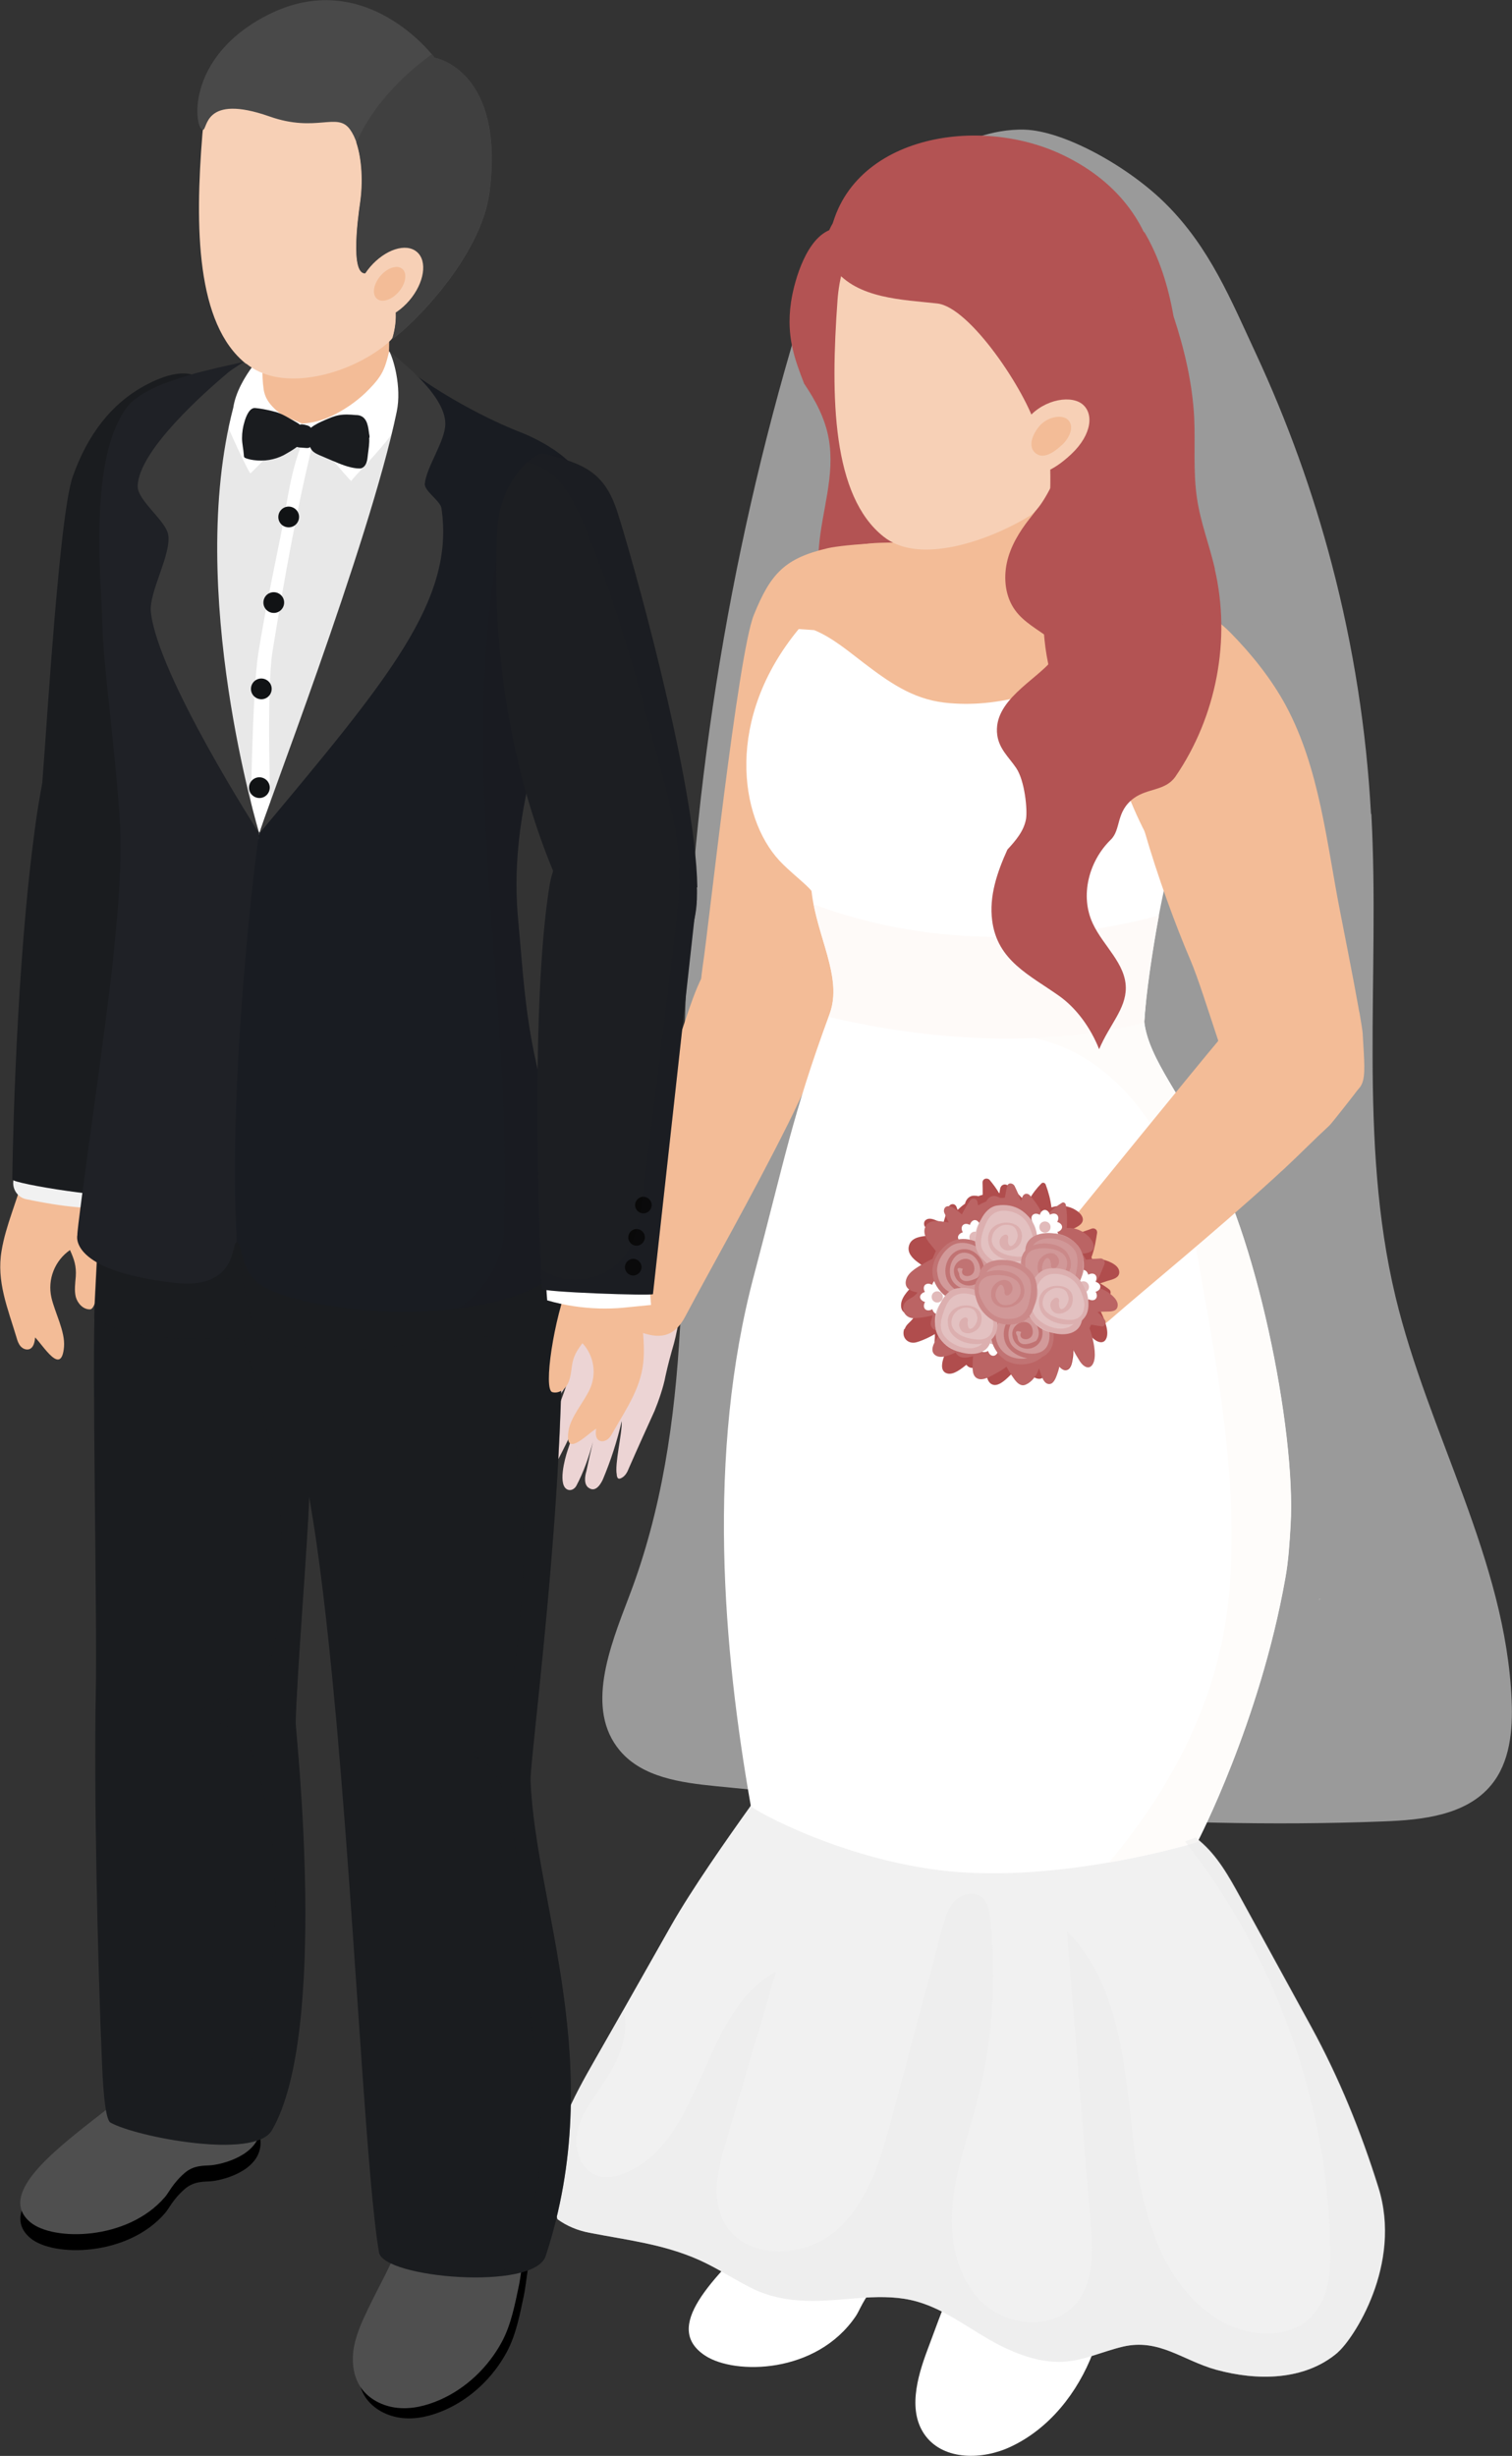 <?xml version="1.0" encoding="UTF-8"?><svg xmlns="http://www.w3.org/2000/svg" viewBox="0 0 86.21 140"><rect x="0" y="0" width="86.21" height="140" fill="#333333" stroke="none"/><defs><style>.cls-1{fill:#eaeaea;}.cls-1,.cls-2,.cls-3,.cls-4,.cls-5,.cls-6,.cls-7,.cls-8,.cls-9,.cls-10,.cls-11,.cls-12,.cls-13,.cls-14,.cls-15,.cls-16,.cls-17,.cls-18,.cls-19,.cls-20,.cls-21,.cls-22,.cls-23,.cls-24,.cls-25,.cls-26,.cls-27,.cls-28,.cls-29,.cls-30,.cls-31,.cls-32,.cls-33,.cls-34,.cls-35,.cls-36,.cls-37,.cls-38{stroke-width:0px;}.cls-1,.cls-6,.cls-9,.cls-11,.cls-26,.cls-27{mix-blend-mode:multiply;}.cls-1,.cls-26{opacity:.4;}.cls-2,.cls-6{fill:#191c22;}.cls-3,.cls-11,.cls-26{fill:#1a1c1f;}.cls-4{fill:#111315;}.cls-5{fill:#dcafaf;}.cls-6{opacity:.2;}.cls-7{fill:#1c1e22;}.cls-8{fill:#cb8989;}.cls-9,.cls-35{fill:#fff;}.cls-10{fill:#fefaf8;}.cls-11{opacity:.1;}.cls-12{fill:#3a3a3a;}.cls-13{fill:#ecd4d4;}.cls-14{fill:#404040;}.cls-15{fill:#4f4f4f;}.cls-16{fill:#fdf4ed;}.cls-17{fill:#eed8d8;}.cls-18{fill:#d19898;}.cls-19{fill:#000;}.cls-20{fill:#b04d4d;}.cls-21{fill:#d29a9a;}.cls-22{fill:#e1baba;}.cls-23{fill:#f3bc97;}.cls-24{fill:#1f2126;}.cls-25{fill:#e8e8e8;}.cls-27{fill:#fefcfa;}.cls-28{fill:#bb6464;}.cls-29{fill:#e0e0e0;opacity:.6;}.cls-30{fill:#b35353;}.cls-31{fill:#090909;}.cls-39{isolation:isolate;}.cls-32{fill:#c17373;}.cls-33{fill:#e3c1c1;}.cls-34{fill:#494949;}.cls-36{fill:#fbe9dd;}.cls-37{fill:#f1f1f1;}.cls-38{fill:#f7d0b6;}</style></defs><g class="cls-39"><g id="_レイヤー_2"><g id="_レイヤー_3"><path class="cls-36" d="M75.18,91.2s.05-.03.07-.05c0,0,.01.01.02.02-.03,0-.06.02-.09.03Z"/><path class="cls-36" d="M70.82,93.69c.12-.01.24-.03.35-.04.05,0,.1,0,.15,0-.28.08-.56.15-.85.23.12-.06.23-.13.35-.19Z"/><path class="cls-29" d="M78.19,46.4c.5,9.2-.77,18.58,1.38,27.53,1.87,7.79,6.29,15.01,6.62,23.01.07,1.69-.09,3.52-1.17,4.82-1.42,1.72-3.91,1.99-6.13,2.07-12.71.5-25.43-.76-38.09-2.01-1.98-.2-4.18-.5-5.46-2.03-1.98-2.36-.58-5.88.52-8.76,3.77-9.82,2.95-20.69,3.15-31.21.27-13.95,2.45-27.85,6.46-41.21.62-2.05,1.33-4.18,2.87-5.68,2.88-2.79,6.48-5.63,10.06-5.54,2.28.06,5.98,2.13,8.1,4.26,2.49,2.49,3.69,5.46,5.1,8.49,1.8,3.87,3.26,7.91,4.34,12.04,1.22,4.65,1.97,9.42,2.23,14.22Z"/><path class="cls-30" d="M53.96,38.1c-.24-2.57-.1-5.16-.22-7.74-.12-2.58-.52-5.21-1.76-7.48-1.11-2.04-2.87-3.78-3.36-6.04-.22-1.04-.05-1.98-.02-3.02.02-.62-.26-.89-.91-.81-1.52.2-2.27,2.57-2.52,3.82-.2,1-.21,2.03.02,3.03.15.68.4,1.34.66,2.01.65.96,1.19,1.97,1.4,3.13.38,2.12-.4,4.13-.56,6.22-.35,4.55,3.27,7.61,5.12,11.38.07.15,0,.27-.11.34.39.88.73,1.78.91,2.71.34,1.73-.05,3.51-.59,5.15-.29.9-.63,1.76-1.01,2.59,1.54-1.14,2.71-2.78,3.27-4.61,1.05-3.43,0-7.1-.33-10.67Z"/><path class="cls-13" d="M38.76,73.42v-1.1c-.3-.16-.62-.28-.96-.35-1.57-.29-2.7.86-3.6,2.01-.17.36-.37.65-.39.67-.2.16-.98.87-1.09,1.01-.74.91-1.15,2.06-1.87,2.99-.22.27-1.04,1.06-1,1.45.02.09.11.16.2.18,1.07.53,1.74-.49,2.25-1.33-.14.44-.32.88-.48,1.33-.18.51-1.23,3.15-.59,3.35.32.09.54-.34.66-.56.52-.99.99-2,1.38-3.06-.3.92-.62,1.79-.91,2.68-.14.41-.6,2.05.04,2.24.17.05.36-.05.46-.23.42-.79.71-1.63.95-2.51-.13.56-.26,1.11-.38,1.69-.08.26-.16.77.16.95.38.25.67-.24.79-.51.46-1.1.79-2.13,1.07-3.31.03.71-.42,2.46-.28,3.07,0,0-.02.01,0,.03.03.18.1.23.27.14.21-.11.33-.33.41-.54.56-1.28.9-2.02,1.47-3.28.22-.53.52-1.4.62-1.97.15-.69.3-1.23.49-1.89.12-.45.25-1.09.35-1.75v-1.43Z"/><path class="cls-23" d="M50.15,32.92c-.03,1.61-.55,3.17-1.01,4.72-1.52,5.14-.64,10.51-.64,15.88,0,.08-.4,2.4-.76,3.62-.66,2.2-4.48,6.08-6.53,5.78-.76-.11-1.15-2.1-1.26-4.16-.03-.47-.04-.94-.03-1.4,0-.46.02-.89.04-1.29.02-.35.06-.67.1-.95.33-2.11,2.01-17.8,2.92-20.06.96-2.38,1.78-3.24,4.22-3.81.86-.2,4.77-.55,5.4.08.41.41-2.43,1.02-2.44,1.6Z"/><path class="cls-35" d="M51.74,129.48s-1.19.1-1.78.74c-.74.82-.95,1.51-1.17,1.82-2.23,3.29-6.89,3.36-8.59,2.24-2.43-1.61.32-4.31,3.46-7.36.62-.6,1.16-1.15,1.63-1.64.97-1.01,1.64-1.79,2.07-2.32.47-.57.67-.87.67-.87,0,0,3.33-1.96,5.42.85.53.71.97,1.71,1.27,3.13.02.07.03.15.05.23.37,1.91-3.03,3.19-3.03,3.19Z"/><path class="cls-35" d="M62.32,134.11c-.87,2.28-2.49,4.34-4.7,5.37-1.59.75-3.77.79-4.84-.61-1.04-1.37-.5-3.32.11-4.94.8-2.14,1.72-4.8,3-6.67.48-.7.97-2.38,1.59-2.98,1.59-1.55,4.64-2.62,5.73-.69.37.66.49,2.98.46,3.89-.04,1.71-.88,5.4-1.35,6.63Z"/><path class="cls-17" d="M56.33,85.46s0,.05-.02.07c0,.02.01.04.02.06v-.13Z"/><path class="cls-23" d="M48.05,55.67h16.69c.14-3.46,1.22-7.13,2.4-10.2.8-2.09,2.42-5.84,2.69-8.1,0-.08.01-.16,0-.24,0-.02,0-.04,0-.06,0-.02,0-.04-.01-.06,0-.05-.02-.1-.04-.15,0-.03-.01-.05-.02-.08,0-.03-.02-.06-.03-.08,0-.02-.02-.05-.03-.07-.03-.07-.07-.14-.11-.21-.02-.04-.04-.07-.06-.11-.04-.07-.09-.14-.15-.22-.03-.04-.06-.07-.08-.11-.03-.04-.06-.07-.09-.11-.09-.11-.19-.22-.3-.33-.04-.04-.07-.07-.11-.11-.04-.04-.07-.07-.11-.11-.08-.07-.16-.15-.24-.22-.04-.04-.09-.07-.13-.11-.09-.07-.18-.15-.27-.22-.14-.11-.28-.22-.43-.32-.06-.04-.11-.08-.17-.12-.09-.06-.17-.12-.26-.18,0,0-.02-.01-.03-.02-.09-.06-.19-.13-.29-.19-.06-.04-.13-.08-.19-.12-2.44-1.52-5.52-2.69-6.22-2.51-.7.18-.71.55-1.41.8-1.01.36-2.13.64-3.21.62-1.2-.02-1.12-.21-1.64-1.42-.09-.22-2.71-.38-2.98-.38-1.25,0-3.29-.02-4.02,1.04-.83,1.2-1.2,2.82-1.78,4.16-.62,1.42-1.32,3.13-1.75,4.65-.54,1.96.71,5.21,1.57,6.71.6,1.05,2.35,5.63,2.81,8.16Z"/><path class="cls-23" d="M69.83,70.71c-.8-3.62,0,.05,0,0h0Z"/><path class="cls-23" d="M58.76,33.46c1.27-.44,2.79-1.25,2.77-2.21-.05-2.58.1-7.82.1-7.82l-7.95,3.49s-.3,4.42-.11,5.53c.22,1.34,3.27,1.67,5.18,1.01Z"/><path class="cls-16" d="M69.8,70.55c.01.05.03.1.04.15-.69-3.14-.19-.8-.04-.15Z"/><path class="cls-16" d="M69.83,70.71c-.01-.05-.03-.1-.04-.15.02.1.04.16.04.15Z"/><path class="cls-23" d="M55.41,78.65s1.09.61,1.01.27c-.93-4.11-11.84-11.36-11.84-11.36l-.71,2.35,11.54,8.74Z"/><path class="cls-23" d="M46.82,60.07c.4-1.43.45-2.89-.51-3.91-.74-.8-1.98-1.23-3.03-1.35-1.22-.14-2.26.25-3.25.88-.39.77-.68,1.66-.88,2.25-.48,1.37-3.74,11.37-4.86,14.86-.41,1.27.28,2.61,2.58,3.25,1.05.29,1.71-.07,2.2-1,1.44-2.72,3.75-6.76,5.86-10.98.08-.16.16-.33.24-.49.04-.08.08-.16.12-.25.52-1.07.99-2.16,1.51-3.2.01-.02.02-.04.03-.06Z"/><path class="cls-37" d="M76.27,134.11c-1.9,1.62-4.62,1.61-6.92.98-1.9-.52-3.25-1.8-5.32-1.32-1.15.27-2.23.8-3.43.86-1.28.06-2.51-.39-3.64-.96-1.57-.81-2.96-1.98-4.68-2.47-1.95-.55-3.99-.03-5.97-.04-1.18,0-2.36-.18-3.42-.71-1.03-.51-1.98-1.15-3.03-1.62-2.05-.91-4.09-1.13-6.25-1.55-.68-.13-1.3-.39-1.82-.77-.23-.68-.36-1.4-.36-2.12-.01-2.5,1.25-4.8,2.49-6.97.54-.95,1.08-1.89,1.62-2.84.91-1.61,1.82-3.21,2.73-4.82,1.17-2.06,3.16-4.9,4.54-6.83,1.05-1.47,1.53-.72,3.2-.65,5.34.24,10.67.53,16,.86,2.15.14,4.45.34,6.15,1.62.07.06.15.11.22.17,1.03.86,1.69,2.06,2.34,3.24,1.34,2.45,2.68,4.9,4.03,7.36,1.59,2.91,2.84,5.98,3.83,9.15,1.4,4.43-1.44,8.68-2.31,9.42Z"/><path class="cls-35" d="M68.69,65.41c-1.09-2.69-3.21-4.99-3.45-7.18.13-2.28.94-7.13,1.45-8.75-.91-.52-4.24-6.9-3.71-11.72-2.82,1.54-5.97,2.67-9.16,2.29-1.81-.22-3.14-1.17-4.56-2.25-.77-.58-1.79-1.46-2.84-1.88l-.88-.06c-4.2,5.09-3.39,10.72-1.11,13.19.58.63,1.57,1.38,1.84,1.74.29,2.62,1.8,4.93,1.03,7.01-2.13,5.78-2.55,8.27-4.3,14.86-2.74,10.29-1.76,21.38-.19,30.29.03.18,5.62,3.31,11.86,3.77,6.46.48,13.59-1.69,13.6-1.72,0,0,3.55-6.8,5.01-15.04.18-.99.24-2.01.3-3.02.32-5.45-2.03-16.9-4.9-21.53Z"/><path class="cls-9" d="M56.01,59.06c.52,0,1.03-.02,1.54-.06-.5-.02-1.01,0-1.54.06Z"/><path class="cls-27" d="M68.69,65.41c-1.09-2.69-3.21-4.99-3.45-7.18.02-.35.06-.76.1-1.21-2.48,1.02-5.08,1.77-7.8,1.98,5.54.22,9.32,5.52,10.42,10.82,1.2,6.97,2.59,13.35,2.19,20.12-.33,6.23-3.05,11.62-6.92,16.23,2.94-.51,5.04-1.16,5.05-1.17,0,0,3.55-6.8,5.01-15.04.18-.99.24-2.01.3-3.02.32-5.45-2.03-16.9-4.9-21.53Z"/><path class="cls-10" d="M65.25,58.29s0-.04,0-.06c.08-1.47.45-3.99.83-6.04-6.53,1.73-13.46,1.7-19.69-.64.45,2.31,1.61,4.37.92,6.25-.02.06-.04.11-.06.17,5.82,1.37,12.21,1.77,18.02.32Z"/><path class="cls-23" d="M75.86,62.77c-.12.04-.25.07-.39.11-1.79.52-2.51,3.01-3.39,2.43h0c-.13-.09-.26-.24-.4-.47-.03-.05-.06-.09-.08-.15,0,0,0-.01,0-.02-.07-.14-.16-.29-.24-.45,0,0,0,0,0-.01-1.25-2.32-2.63-7.48-3.49-9.49-1.7-3.98-4.01-10.86-3.96-14.87.03-2.09-.35-4.38,1.89-5.32,1.54-.65,3.3.47,4.36,1.54,1.21,1.23,2.34,2.64,3.16,4.16,1.92,3.57,2.32,7.82,3.09,11.74.13.68.71,3.57,1.04,5.43.02.13.04.25.07.36.1.58.17,1.02.18,1.18,0,.01,0,.03,0,.04.17,3.03.32,3.16-1.82,3.79Z"/><path class="cls-1" d="M76.27,134.11c-1.9,1.62-4.62,1.61-6.92.98-1.9-.52-3.25-1.8-5.32-1.32-1.15.27-2.23.8-3.43.86-1.28.06-2.51-.39-3.64-.96-1.57-.81-2.96-1.98-4.68-2.47-1.95-.55-3.99-.03-5.97-.04-1.18,0-2.36-.18-3.42-.71-1.03-.51-1.98-1.15-3.03-1.62-2.05-.91-4.09-1.13-6.25-1.55-.68-.13-1.3-.39-1.82-.77-.23-.68-.36-1.4-.36-2.12-.01-2.5,1.25-4.8,2.49-6.97.54-.95,1.08-1.89,1.62-2.84.13.51.13,1.06.04,1.58-.2,1.04-.75,1.97-1.34,2.84-.55.81-1.16,1.63-1.34,2.6-.18.96.23,2.13,1.16,2.43.52.17,1.09.05,1.6-.16,4.51-1.88,4.27-9.16,8.58-11.46-.94,3.2-1.88,6.41-2.83,9.61-.45,1.53-.89,3.26-.13,4.66,1.16,2.16,4.53,2.1,6.38.49,1.85-1.6,2.57-4.12,3.2-6.48.96-3.59,1.92-7.18,2.87-10.77.15-.54.3-1.11.68-1.52.38-.41,1.06-.61,1.51-.29.39.28.48.8.53,1.27.38,3.49.13,7.05-.75,10.45-.5,1.94-1.21,3.84-1.39,5.83-.19,1.99.23,4.17,1.66,5.56,1.43,1.4,4.04,1.64,5.36.13,1.06-1.21.99-3.01.86-4.62-.45-5.54-.91-11.08-1.36-16.63,2.87,2.86,3.27,7.29,3.71,11.32.44,4.03,1.39,8.53,4.8,10.73,1.68,1.09,4.18,1.32,5.52-.18.94-1.04,1.03-2.58.99-3.98-.2-8.3-3.15-16.5-8.28-23.02l.61-.22c.07.06.15.11.22.17,1.03.86,1.69,2.06,2.34,3.24,1.34,2.45,2.68,4.9,4.03,7.36,1.59,2.91,2.84,5.98,3.83,9.15,1.4,4.43-1.44,8.68-2.31,9.42Z"/><path class="cls-23" d="M77.44,62.07c.73-1.11-.7-.79-1.38-1.97-1.42-2.44-4.61-2.43-6.51-.87-.04.03-.07.08-.1.12-.94,1.11-7.59,9.26-9.88,12.12-.84,1.04-.68,2.54,1.24,3.96.88.65,1.62.55,2.41-.14,2.32-2.02,5.93-4.95,9.42-8.13.13-.12.27-.25.4-.37.07-.06.14-.12.2-.18.87-.81,1.7-1.66,2.56-2.45.12-.11,1.57-1.96,1.65-2.08Z"/><path class="cls-20" d="M51.59,75.75c.07-.23.27-.35.41-.52.08-.09.14-.2.19-.3-.03,0-.06,0-.09,0-.36.03-.78-.07-.72-.61.05-.45.51-.87.79-1.15.14-.14.29-.29.45-.42.02-.17.06-.34.1-.51-.14-.1-.28-.21-.41-.3-.28-.21-.62-.54-.47-.97.15-.45.71-.49,1.07-.53.07,0,.13-.02.2-.02-.12-.16-.25-.32-.37-.49-.08-.1-.07-.29.03-.37.21-.18.48-.04.71.05.1.04.2.09.3.14.09-.34.2-.66.3-.93.08-.22.37-.25.46-.01.02.05.04.1.06.16.14-.13.27-.25.42-.35.06-.25.24-.45.49-.46.09,0,.18,0,.27.03.08-.03.16-.06.25-.08,0-.23,0-.46-.01-.69,0-.26.3-.3.42-.14.19.23.37.47.52.73.01,0,.02,0,.03,0,0-.07.02-.15.03-.22.03-.24.25-.34.43-.22.29.2.56.43.8.7.14.05.27.1.41.15.2-.37.46-.7.72-.96.07-.07.2-.04.24.06.16.43.28.87.33,1.31.47-.16.97-.11,1.4.16.29.18.59.54.22.84-.11.09-.25.16-.39.22.09.09.18.19.26.29.26-.12.55-.2.8-.3.15-.06.35.05.31.26-.06.39-.14.92-.32,1.37.01.03.03.07.04.1.23-.02.46,0,.68.05.26.07.79.27.86.62.08.41-.4.5-.64.57-.14.05-.29.1-.45.15.19.1.37.22.52.34.15.11.09.4-.09.42-.21.03-.43.05-.64.08-.01.08-.03.16-.05.24.1.15.2.32.28.48.18.37.5,1.08.36,1.52-.14.44-.55.27-.78.05-.19-.18-.38-.38-.57-.59.03.16.05.32.06.47.03.26.09.63-.15.79-.14.1-.31.05-.46-.03,0,.17,0,.33-.03.49-.04.28-.1.67-.41.69-.32.01-.55-.51-.7-.76h0c-.02.45-.25.91-.55,1.15-.24.2-.5.07-.72-.11-.21-.17-.43-.37-.61-.6-.15.19-.33.37-.5.53-.25.24-.65.67-1,.63-.36-.05-.43-.48-.48-.82-.02-.13-.04-.27-.07-.4-.16.1-.32.17-.46.22-.21.06-.43.04-.57-.15-.29.23-.72.58-1.07.5-.39-.09-.35-.51-.25-.83.1-.29.19-.59.29-.88-.1.07-.21.15-.32.21-.22.12-.49-.1-.46-.38.01-.13.02-.25.01-.37-.43.26-.94.45-1.11.48-.4.08-.8-.25-.64-.76Z"/><path class="cls-28" d="M51.59,74.28c.12-.2.33-.25.49-.37.09-.07.17-.15.24-.23-.03,0-.06-.01-.09-.02-.35-.06-.72-.27-.55-.76.14-.41.66-.68.98-.87.16-.09.33-.19.51-.27.06-.15.12-.3.19-.45-.11-.13-.22-.27-.32-.39-.22-.27-.47-.67-.25-1.04.23-.38.77-.27,1.11-.22.06,0,.13.02.19.03-.08-.19-.17-.37-.25-.56-.05-.12,0-.29.1-.34.23-.11.46.09.65.23.09.06.17.14.25.21.15-.3.32-.57.47-.79.12-.18.4-.14.43.11,0,.05.02.11.03.16.15-.08.31-.16.46-.22.11-.22.32-.36.56-.3.08.02.17.06.25.1.08,0,.17-.01.25-.01.04-.22.09-.43.13-.65.05-.24.34-.2.43-.02.13.27.26.54.34.82.01,0,.02,0,.03.01.02-.07.05-.13.07-.2.08-.22.3-.25.44-.09.23.26.44.55.61.87.12.08.24.16.35.25.26-.29.57-.53.87-.71.08-.05.19.02.21.12.07.44.09.89.05,1.32.47-.03.93.15,1.28.52.23.25.45.67.04.85-.12.06-.27.08-.41.1.07.11.13.23.19.34.27-.04.55-.05.81-.07.15-.02.32.14.24.33-.14.35-.32.82-.57,1.19,0,.03.01.07.02.1.22.04.43.11.63.23.23.13.69.46.68.81-.01.41-.47.36-.71.37-.14,0-.29.01-.45.02.16.14.3.31.42.45.12.14,0,.4-.17.37-.2-.03-.41-.06-.61-.1-.03.07-.06.14-.09.21.07.17.12.35.16.52.1.39.25,1.14.03,1.52-.22.38-.57.11-.74-.16-.14-.22-.28-.46-.41-.7,0,.15-.02.31-.04.46-.03.25-.04.61-.3.7-.16.05-.3-.03-.42-.15-.03.16-.08.31-.13.45-.09.25-.23.6-.52.53-.3-.07-.41-.62-.51-.89h0c-.11.41-.42.79-.75.93-.27.12-.48-.07-.65-.3-.16-.22-.32-.46-.45-.72-.18.14-.38.26-.57.36-.28.15-.75.46-1.07.32-.33-.14-.3-.56-.29-.89,0-.13.01-.26.02-.39-.17.05-.34.08-.48.08-.21,0-.41-.08-.51-.29-.31.14-.79.35-1.1.19-.35-.18-.23-.57-.06-.84.15-.25.29-.5.45-.75-.11.04-.22.08-.34.11-.24.06-.44-.23-.36-.48.04-.12.07-.23.09-.35-.45.13-.98.17-1.14.16-.39-.03-.7-.45-.44-.88Z"/><path class="cls-35" d="M53.13,73.39c0-.23.13-.42.3-.43.17,0,.31.19.31.42,0,.23-.13.42-.3.43-.17,0-.31-.19-.31-.42Z"/><path class="cls-35" d="M53.61,73.33c.16-.17.4-.21.52-.09.12.12.09.35-.08.52-.16.17-.4.21-.52.09-.12-.12-.09-.35.08-.52Z"/><path class="cls-35" d="M53.99,73.62c.23,0,.42.13.43.3,0,.17-.19.31-.42.31-.23,0-.42-.13-.43-.3,0-.17.19-.31.42-.31Z"/><path class="cls-35" d="M54.05,74.1c.17.16.21.39.09.52-.12.12-.35.09-.52-.08-.17-.16-.21-.4-.09-.52.12-.12.35-.09.52.08Z"/><path class="cls-35" d="M53.75,74.48c0,.23-.13.42-.3.43-.17,0-.31-.19-.31-.42,0-.23.13-.42.3-.43.17,0,.31.19.31.42Z"/><path class="cls-35" d="M53.27,74.54c-.16.17-.4.21-.52.09-.12-.12-.09-.35.08-.52.16-.17.39-.21.52-.09.12.12.09.35-.08.52Z"/><path class="cls-35" d="M52.89,74.24c-.23,0-.42-.13-.43-.3,0-.17.19-.31.42-.31.23,0,.42.13.43.3,0,.17-.19.31-.42.31Z"/><path class="cls-35" d="M52.83,73.77c-.17-.16-.21-.4-.09-.52.12-.12.35-.09.52.08.17.16.21.4.09.52-.12.12-.35.09-.52-.08Z"/><path class="cls-22" d="M53.12,73.93c0-.18.14-.32.32-.32.18,0,.32.14.32.32,0,.18-.14.32-.32.32-.18,0-.32-.14-.32-.32Z"/><path class="cls-35" d="M56.3,75.77c0-.23.13-.42.3-.43.17,0,.31.19.31.42,0,.23-.13.42-.3.43-.17,0-.31-.19-.31-.42Z"/><path class="cls-35" d="M56.78,75.71c.16-.17.4-.21.52-.09.12.12.09.35-.08.52-.16.17-.4.21-.52.09-.12-.12-.09-.35.08-.52Z"/><path class="cls-35" d="M57.16,76c.23,0,.43.13.43.3,0,.17-.19.31-.42.31-.23,0-.42-.13-.43-.3,0-.17.19-.31.42-.31Z"/><path class="cls-35" d="M57.22,76.48c.17.16.21.39.09.52-.12.12-.35.09-.52-.08-.17-.16-.21-.4-.09-.52s.35-.09.52.08Z"/><path class="cls-35" d="M56.93,76.86c0,.23-.13.43-.3.43-.17,0-.31-.19-.31-.42,0-.23.13-.42.3-.43.17,0,.31.19.31.42Z"/><path class="cls-35" d="M56.45,76.92c-.16.17-.4.21-.52.09-.12-.12-.09-.35.08-.52.16-.17.39-.21.52-.09.12.12.09.35-.08.52Z"/><path class="cls-35" d="M56.07,76.62c-.23,0-.42-.13-.43-.3,0-.17.19-.31.42-.31.23,0,.42.13.43.3,0,.17-.19.31-.42.31Z"/><path class="cls-35" d="M56.01,76.15c-.17-.16-.21-.4-.09-.52.12-.12.35-.09.52.08.17.16.21.4.09.52-.12.12-.35.09-.52-.08Z"/><path class="cls-22" d="M56.29,76.31c0-.18.14-.32.32-.32.18,0,.32.14.32.32,0,.18-.14.32-.32.32-.18,0-.32-.14-.32-.32Z"/><path class="cls-35" d="M59.27,69.4c0-.23.13-.42.3-.43.17,0,.31.19.31.42,0,.23-.13.42-.3.43-.17,0-.31-.19-.31-.42Z"/><path class="cls-35" d="M59.75,69.34c.16-.17.39-.21.52-.09.12.12.09.35-.08.52-.16.17-.4.21-.52.09-.12-.12-.09-.35.08-.52Z"/><path class="cls-35" d="M60.13,69.64c.23,0,.42.13.43.3,0,.17-.19.31-.42.31-.23,0-.42-.13-.43-.3,0-.17.19-.31.42-.31Z"/><path class="cls-35" d="M60.19,70.11c.17.16.21.4.09.52-.12.12-.35.09-.52-.08-.17-.16-.21-.4-.09-.52.12-.12.35-.09.52.08Z"/><path class="cls-35" d="M59.89,70.49c0,.23-.13.43-.3.43-.17,0-.31-.19-.31-.42,0-.23.13-.42.3-.43.17,0,.31.19.31.42Z"/><path class="cls-35" d="M59.41,70.55c-.16.17-.39.21-.52.09-.12-.12-.09-.35.08-.52.16-.17.39-.21.52-.09.12.12.09.35-.08.52Z"/><path class="cls-35" d="M59.03,70.26c-.23,0-.42-.13-.43-.3,0-.17.19-.31.42-.31.23,0,.42.13.43.3,0,.17-.19.31-.42.31Z"/><path class="cls-35" d="M58.97,69.78c-.17-.16-.21-.4-.09-.52.12-.12.35-.09.52.08s.21.4.09.52c-.12.12-.35.09-.52-.08Z"/><path class="cls-22" d="M59.26,69.95c0-.18.14-.32.32-.32.18,0,.32.14.32.32,0,.18-.14.32-.32.32-.18,0-.32-.14-.32-.32Z"/><path class="cls-35" d="M55.28,69.98c0-.23.13-.42.3-.43.17,0,.31.19.31.42,0,.23-.13.42-.3.43-.17,0-.31-.19-.31-.42Z"/><path class="cls-35" d="M55.76,69.92c.16-.17.39-.21.52-.09.12.12.09.35-.08.52-.16.17-.4.21-.52.09-.12-.12-.09-.35.08-.52Z"/><path class="cls-35" d="M56.14,70.21c.23,0,.42.13.43.3,0,.17-.19.31-.42.31-.23,0-.42-.13-.43-.3,0-.17.19-.31.42-.31Z"/><path class="cls-35" d="M56.2,70.69c.17.16.21.4.09.52-.12.12-.35.09-.52-.08-.17-.16-.21-.39-.09-.52.12-.12.35-.09.52.08Z"/><path class="cls-35" d="M55.9,71.07c0,.23-.13.43-.3.43-.17,0-.31-.19-.31-.42,0-.23.13-.42.3-.43.17,0,.31.19.31.42Z"/><path class="cls-35" d="M55.43,71.13c-.16.17-.4.21-.52.09-.12-.12-.09-.35.08-.52.16-.17.39-.21.52-.09.12.12.09.35-.08.52Z"/><path class="cls-35" d="M55.05,70.84c-.23,0-.42-.13-.43-.3,0-.17.19-.31.42-.31.23,0,.42.13.43.3,0,.17-.19.31-.42.31Z"/><path class="cls-35" d="M54.99,70.36c-.17-.16-.21-.4-.09-.52.12-.12.35-.09.52.08.17.16.21.4.09.52-.12.12-.35.09-.52-.08Z"/><path class="cls-22" d="M55.27,70.53c0-.18.14-.32.32-.32.18,0,.32.14.32.32,0,.18-.14.32-.32.32-.18,0-.32-.14-.32-.32Z"/><path class="cls-35" d="M61.46,72.82c0-.23.13-.42.3-.43.17,0,.31.19.31.42,0,.23-.13.42-.3.43-.17,0-.31-.19-.31-.42Z"/><path class="cls-35" d="M61.93,72.76c.16-.17.4-.21.52-.09.12.12.09.35-.08.52-.16.17-.4.21-.52.09-.12-.12-.09-.35.08-.52Z"/><path class="cls-35" d="M62.31,73.05c.23,0,.43.13.43.3,0,.17-.19.31-.42.31-.23,0-.42-.13-.43-.3,0-.17.19-.31.42-.31Z"/><path class="cls-35" d="M62.38,73.53c.17.16.21.39.09.52-.12.12-.35.09-.52-.08-.17-.16-.21-.4-.09-.52.12-.12.35-.09.52.08Z"/><path class="cls-35" d="M62.08,73.91c0,.23-.13.42-.3.43-.17,0-.31-.19-.31-.42,0-.23.13-.42.3-.43.17,0,.31.19.31.42Z"/><path class="cls-35" d="M61.6,73.97c-.16.17-.4.21-.52.09-.12-.12-.09-.35.08-.52.16-.17.39-.21.52-.09.12.12.09.35-.08.52Z"/><path class="cls-35" d="M61.22,73.67c-.23,0-.42-.13-.43-.3,0-.17.19-.31.42-.31.23,0,.42.13.43.3,0,.17-.19.31-.42.31Z"/><path class="cls-35" d="M61.16,73.2c-.17-.16-.21-.4-.09-.52.12-.12.35-.09.52.08.17.16.21.4.09.52-.12.12-.35.09-.52-.08Z"/><path class="cls-22" d="M61.45,73.36c0-.18.14-.32.32-.32.18,0,.32.14.32.32,0,.18-.14.32-.32.32-.18,0-.32-.14-.32-.32Z"/><path class="cls-21" d="M54.98,74.14h0c.93,0,1.69-.78,1.68-1.71v-.03c0-.93-.78-1.69-1.71-1.68h0c-.93,0-1.69.78-1.68,1.71v.03c0,.93.78,1.69,1.71,1.68Z"/><path class="cls-32" d="M53.8,73.79c.6.56,1.69.49,2.29-.04.04-.02.07-.03.1-.05.8-.46.63-1.87.1-2.45-.67-.73-1.78-.87-2.49-.15-.82.82-.88,1.88,0,2.7ZM53.43,72.51c-.04-.56.34-1.19.83-1.5.59-.36,1.41-.07,1.84.39.37.41.54,1.19.27,1.72-.37.72-1.63.49-2.02-.04-.5-.67.03-2.01.98-1.59.43.19.77.93.41,1.35-.66.32-1.02.23-1.06-.26-.16-.28-.08-.36.22-.25-.28.53.75.61.65-.1-.11-.8-1.2-.49-1.16.25.05.77,1.01,1.09,1.51.5.53-.63-.01-1.65-.76-1.76-.91-.13-1.45.9-1.16,1.68.18.49.72.84,1.27.93-.84.15-1.74-.3-1.81-1.32Z"/><path class="cls-21" d="M58.32,77.75h0c.93,0,1.69-.78,1.68-1.71v-.03c0-.93-.78-1.69-1.71-1.68h0c-.93,0-1.69.78-1.68,1.71v.03c0,.93.78,1.69,1.71,1.68Z"/><path class="cls-32" d="M57.14,77.39c.6.56,1.69.49,2.29-.04.04-.02.07-.03.1-.05.8-.46.63-1.87.1-2.45-.67-.73-1.78-.87-2.49-.15-.82.82-.88,1.88,0,2.7ZM56.77,76.11c-.04-.56.34-1.19.83-1.5.59-.36,1.41-.07,1.84.39.37.41.54,1.19.27,1.72-.37.72-1.63.48-2.02-.04-.5-.67.03-2.01.98-1.59.43.19.77.93.4,1.35-.66.32-1.02.23-1.06-.26-.16-.28-.08-.36.22-.25-.28.53.75.61.65-.1-.11-.8-1.2-.49-1.16.25.05.77,1.01,1.09,1.51.5.53-.63-.01-1.65-.76-1.76-.91-.13-1.45.9-1.16,1.68.18.49.72.84,1.27.93-.84.15-1.74-.3-1.81-1.32Z"/><path class="cls-33" d="M57.38,72.38h0c.97,0,1.76-.81,1.75-1.78v-.04c0-.97-.81-1.76-1.78-1.75h0c-.97,0-1.76.81-1.75,1.78v.04c0,.97.81,1.76,1.78,1.75Z"/><path class="cls-5" d="M55.61,70.75c-.1,1.56,2.9,2.45,3.17.91.48-.39.44-1.13.21-1.71-.35-.89-1.16-1.38-2.13-1.23-.83.12-1.21,1.3-1.25,2.03ZM56.01,71.23c-.2-.45.02-1.04.2-1.47.25-.58.67-.83,1.31-.72.64.11,1.05.51,1.26,1.11.08.23.21.59.12.82,0,0-.01.82-1.08.65-.63-.07-1.54-.46-1.2-1.29.1-.26.43-.5.71-.51.45-.01.61.17.69.52.1.4-.57,1.17-.55.28.01-.01.02-.03.02-.05,0-.42-.6-.08-.49.33.17.66,1.06.38,1.22-.14.46-1.5-2.33-1.41-1.82.24.21.7,1.23,1.01,1.91.87-.62.61-1.97.1-2.3-.65Z"/><path class="cls-18" d="M59.73,70.34h0c-.96.17-1.6,1.09-1.43,2.05v.04c.17.96,1.1,1.6,2.05,1.43h0c.96-.17,1.6-1.09,1.43-2.05v-.04c-.17-.96-1.1-1.6-2.05-1.43Z"/><path class="cls-8" d="M61.74,71.66c-.16-1.56-3.26-1.93-3.28-.37-.41.46-.24,1.19.08,1.72.5.82,1.37,1.16,2.3.86.79-.26.97-1.49.9-2.21ZM61.27,71.25c.27.41.16,1.03.05,1.48-.15.62-.52.93-1.17.93-.65,0-1.12-.32-1.43-.89-.12-.21-.3-.54-.26-.79,0,0-.12-.81.96-.82.64-.04,1.59.2,1.4,1.07-.06.27-.34.56-.61.62-.44.08-.63-.07-.77-.39-.16-.38.37-1.25.49-.36-.01.01-.02.03-.01.05.07.42.6-.02.43-.41-.28-.62-1.11-.19-1.18.34-.21,1.55,2.53,1.01,1.75-.54-.33-.65-1.38-.79-2.03-.54.51-.71,1.93-.42,2.37.26Z"/><path class="cls-33" d="M60.29,75.99h0c.97,0,1.76-.81,1.75-1.78v-.04c0-.97-.81-1.76-1.78-1.75h0c-.97,0-1.76.81-1.75,1.78v.04c0,.97.81,1.76,1.78,1.75Z"/><path class="cls-5" d="M58.52,74.35c-.1,1.56,2.9,2.45,3.17.91.48-.39.43-1.13.21-1.71-.35-.89-1.16-1.38-2.13-1.23-.83.12-1.21,1.3-1.25,2.03ZM58.91,74.83c-.2-.45.02-1.04.2-1.47.25-.58.67-.83,1.31-.72.64.11,1.05.51,1.26,1.11.08.23.21.59.12.82,0,0-.01.82-1.08.65-.63-.07-1.54-.46-1.2-1.29.1-.26.43-.5.71-.51.45-.01.61.17.69.52.1.4-.57,1.17-.55.28.01-.01.02-.03.02-.05,0-.42-.6-.08-.49.33.17.66,1.06.38,1.22-.14.46-1.5-2.33-1.41-1.82.24.21.7,1.23,1.01,1.91.87-.62.61-1.97.1-2.3-.65Z"/><path class="cls-33" d="M55.09,77.1h0c.97,0,1.76-.81,1.75-1.78v-.04c0-.97-.81-1.76-1.78-1.75h0c-.97,0-1.76.81-1.75,1.78v.04c0,.97.81,1.76,1.78,1.75Z"/><path class="cls-5" d="M53.33,75.47c-.1,1.56,2.9,2.45,3.17.91.48-.39.43-1.13.21-1.71-.35-.89-1.16-1.38-2.13-1.23-.83.12-1.21,1.3-1.25,2.03ZM53.72,75.95c-.2-.45.02-1.04.2-1.47.25-.58.67-.83,1.31-.72.64.11,1.05.51,1.26,1.11.08.23.21.59.12.82,0,0-.01.82-1.08.65-.63-.07-1.54-.46-1.21-1.29.1-.26.43-.5.71-.51.45-.01.61.17.69.52.1.4-.57,1.17-.55.28.01-.01.02-.03.02-.05,0-.42-.6-.08-.49.33.17.66,1.06.38,1.22-.14.46-1.5-2.33-1.41-1.82.24.21.7,1.23,1.01,1.91.87-.62.61-1.97.1-2.3-.65Z"/><path class="cls-18" d="M57.08,71.87h0c-.96.17-1.6,1.09-1.43,2.05v.04c.17.96,1.1,1.6,2.05,1.43h0c.96-.17,1.6-1.09,1.43-2.05v-.04c-.18-.96-1.1-1.6-2.05-1.43Z"/><path class="cls-8" d="M59.09,73.19c-.16-1.56-3.26-1.93-3.28-.37-.41.46-.24,1.19.08,1.72.5.82,1.37,1.17,2.3.86.8-.26.97-1.49.9-2.21ZM58.62,72.78c.27.41.16,1.03.05,1.48-.15.62-.52.93-1.17.93-.65,0-1.12-.32-1.43-.89-.12-.21-.3-.54-.26-.79,0,0-.12-.81.96-.82.64-.04,1.59.2,1.4,1.07-.06.27-.34.56-.61.62-.44.08-.63-.07-.77-.39-.16-.38.37-1.25.49-.36-.01.01-.02.03-.01.05.07.42.6-.02.43-.41-.28-.62-1.11-.19-1.18.34-.21,1.55,2.53,1.01,1.75-.54-.33-.65-1.38-.79-2.03-.54.51-.71,1.93-.42,2.37.26Z"/><path class="cls-30" d="M69.27,32.43c-.31-1.35-.82-2.65-1.02-4.02-.23-1.52-.09-3.06-.16-4.59-.1-1.98-.56-3.92-1.18-5.8-.3-1.71-.82-3.38-1.68-4.82l-.02.2s-.03-.08-.05-.13c-.16-.45-.39-.8-.7-1.17-.18-.23-1-.84-1.04-1.08l.25,1.64c-1.18-.5-2.52.2-3.48,1.04-2.69,2.34-4.16,6-3.84,9.55.1,1.12.44,2.33,1.36,2.98.63.44,1.53.64,1.77,1.36.24.7-.31,1.39-.77,1.97-.59.75-1.1,1.59-1.3,2.51s-.09,1.96.48,2.73c.49.67,1.26,1.07,1.92,1.57.23.17.46.39.46.68,0,.21-.12.39-.25.55-.97,1.2-3.42,2.35-3.16,4.3.11.8.66,1.26,1.08,1.88.49.72.65,2.38.56,2.91-.12.68-.58,1.22-1.06,1.74-.58,1.28-1.05,2.64-.87,4.04.29,2.3,2.14,3.11,3.83,4.31.98.7,1.78,1.8,2.27,3.03.59-1.4,1.52-2.28,1.52-3.49,0-1.39-1.29-2.4-1.88-3.67-.75-1.6-.22-3.57,1.02-4.78.61-.59.27-1.6,1.32-2.37.8-.58,1.8-.41,2.37-1.23,2.34-3.41,3.18-7.81,2.24-11.84Z"/><path class="cls-30" d="M47.24,13.97c.64-6.08,8.32-7.57,13.39-5.12,6.59,3.17,6.7,10.39,2.97,14.54-.09.1-.17.2-.26.29-.99-.38-2.48-.2-3.3-.06-1.75.3-3.4,1.09-4.87,2.08-.72.49-1.61,1.11-2.08,1.91-3.59-2.94-6.38-8.61-5.85-13.63Z"/><path class="cls-38" d="M47.75,17.16c-.4,5.49-.31,11.12,2.64,13.44.95.75,2.28.85,3.64.62.27-.04.54-.1.81-.17,1.52-.38,2.98-1.09,3.88-1.65,1.32-.83,2.86-5.77,3.26-7.46,1.24-5.36-2.79-5.82-6.18-8.41-3.4-2.59-7.65-1.86-8.05,3.62Z"/><path class="cls-30" d="M53.44,17.3c-1.95-.22-4.56-.26-5.87-1.98-.25-.33-.46-.72-.63-1.14.53-2.27,1.44-2.44,4.43-4.48,2.02-1.37,3.71-2.57,5.63-.12.33.43,1.06.59.68.74-1.88,4.68,5.34,11.91,1.4,14.06-.58-2.05-3.76-6.87-5.64-7.08Z"/><path class="cls-30" d="M51.98,14.68c-.3.49-.11,1.15.27,1.58.39.42.93.66,1.44.91,1.39.67,4.14,2.2,5.02,3.48,1.07,1.55,1.22,5.44,1.17,7.31-.12,4.1-1.61,10.21,1.92,13.93.38.4.97.94,2.14-.09,2.2-1.93,3.35-4.84,3.74-7.74.39-2.9.11-5.85-.12-8.76-.22-2.88-.33-5.71-4.39-8.84-3.18-2.44-7.19-3.77-11.2-3.7v1.92Z"/><path class="cls-38" d="M61.08,25.89c-1.07,1-2.04,1.41-2.77.9-.73-.51-.7-1.55.15-2.75.84-1.21,2.47-1.55,3.2-1.04.72.51.63,1.75-.58,2.89Z"/><path class="cls-23" d="M60.52,25.39c-.56.52-1.07.74-1.44.47-.38-.27-.37-.81.08-1.44.44-.63,1.29-.81,1.67-.54.38.27.33.91-.3,1.51Z"/><path class="cls-23" d="M5.61,67.71c-.15-.88-.4-1.48-.77-1.49-.64-.02-1.28-.02-1.9.1-.39.08-1.5.3-1.62.77-.36,1.42-.99,2.76-1.23,4.21-.3,1.75.35,3.27.85,4.94.05.18.11.36.23.5.12.14.32.23.5.17.25-.09.31-.41.33-.67.49.49,1.51,2.23,1.65.53.07-.88-.53-1.96-.72-2.81-.23-1.02.19-2.1,1.06-2.7.24.53.37.91.33,1.51-.03.39-.09.78,0,1.16.1.37.43.73.82.71.6-.03.9-4.52.48-6.93Z"/><path class="cls-37" d="M6.53,68.72c-.83.21-2.2.23-5.04-.36-.47-.1-.79-.55-.73-1.03.1-.79.17-1.64.32-2.37,1.57.38,4.17.62,5.68,1.17.37.13.33,1.27.27,2-.02.28-.23.51-.5.58Z"/><path class="cls-3" d="M11.35,44.23c0,.25-.02.49-.06.75l-1.53,8.24-2.68,14.81c-.07.45-6.42-.55-6.38-.8,0,0,.11-10.39,1.14-18.82.04-.32.08-.63.12-.94.04-.3.08-.6.12-.88.06-.42.13-.84.2-1.23.11-.64.23-1.24.35-1.79.39-1.72,1.59-3.06,3.12-3.52.05-.02.1-.03.16-.05.55-.14,1.15-.18,1.76-.07.34.06.67.15.97.28,1.61.67,2.69,2.27,2.7,4.04Z"/><path class="cls-3" d="M12.36,23.8c.04,1.7-.88,2.34-1.3,3.98-1.2,4.77-1.8,9.69-1.79,14.61,0,.73.02,1.46.05,2.2,0,.08,0,.17.01.25.05,1.12-.67,3.39-1.68,5.46-1.16,2.39-2.7,4.53-3.86,4.41-.81-.08-1.3-2.16-1.5-4.32-.05-.49-.08-.99-.1-1.47-.02-.48-.02-.94,0-1.36.01-.35.03-.67.06-.96,0-.01,0-.03,0-.04.26-2.23,1.04-16.98,1.9-19.4.82-2.31,2.15-4.15,4.2-5.23,0,0,0,0,0,0,.21-.11.43-.22.66-.31,3.15-1.3,3.32,1.58,3.33,2.19Z"/><path class="cls-19" d="M31.11,126.58c.03.44-.28.83-.51,1.21-.55.94-.52,2.06-.74,3.11-.23,1.09-.44,2.19-.96,3.17-.78,1.45-2.04,2.66-3.55,3.32-.76.33-1.59.54-2.42.45-.83-.09-1.64-.5-2.1-1.19-.44-.68-.51-1.54-.36-2.33.14-.69.42-1.34.73-1.98.04-.09.08-.18.13-.27.62-1.31,1.44-2.64,1.83-4.04.3-1.02.35-2.1.7-3.1.14-.4.34-.8.67-1.08.09-.08.18-.14.28-.2.2-.13.43-.22.65-.31.48-.2.97-.4,1.48-.49.2-.04,2.41-.13,2.42-.2-.12.92.19,1.88.81,2.56.25.28.58.54.78.85.1.16.17.34.18.54Z"/><path class="cls-15" d="M30.83,126c.03.44-.28.82-.51,1.21-.55.94-.52,2.06-.74,3.11-.23,1.09-.44,2.19-.96,3.17-.78,1.45-2.04,2.66-3.55,3.32-.76.33-1.59.54-2.42.45-.83-.09-1.64-.5-2.1-1.19-.44-.68-.51-1.54-.36-2.33.14-.69.42-1.34.73-1.98.04-.09.08-.18.13-.27.62-1.31,1.44-2.64,1.83-4.04.3-1.02.35-2.1.69-3.1.14-.4.34-.8.67-1.08.09-.08.18-.14.28-.2.2-.13.43-.22.65-.31.48-.2.97-.4,1.48-.49.2-.04,2.41-.13,2.42-.19-.12.92.19,1.88.81,2.56.25.28.58.54.78.85.1.16.17.34.18.54Z"/><path class="cls-19" d="M9.71,117.93s4.66-2.08,5.14,4.08c.13,1.6-1.88,2.23-2.78,2.33-.4.04-.98-.03-1.53.44-.69.6-.92,1.15-1.13,1.38-2.14,2.49-6.38,2.51-7.67,1.43-1.85-1.54,1.08-3.89,3.94-6.11,2.98-2.32,4.03-3.55,4.03-3.55Z"/><path class="cls-15" d="M9.7,117.02s4.66-2.08,5.14,4.08c.13,1.6-1.88,2.23-2.78,2.33-.4.04-.98-.03-1.53.44-.69.6-.92,1.15-1.13,1.38-2.14,2.49-6.38,2.51-7.67,1.43-1.84-1.54,1.08-3.89,3.94-6.11,2.98-2.32,4.03-3.55,4.03-3.55Z"/><path class="cls-3" d="M17.94,64.95c-.02,1.14-.04,2.83-.06,4.9,0,.17,0,.35,0,.53,0,.88-.02,1.82-.03,2.82-.02,1.66-.04,3.46-.08,5.36-.03,1.87-.07,3.84-.12,5.84,0,.31-.02.61-.02.92h0c-.07,2.45-.73,10.44-.77,12.92,0,.48,1.9,17.63-1.36,23.2-.98,1.69-7.74.38-9.2-.44-.25-.14-.4-1.39-.48-3.3-.25-5.71-.47-15.56-.36-21.09.09-4.5-.22-18.57-.05-22.41.02-.4.4-7.92.51-9.8.08-1.3.13-2.03.13-2.03,0,0,3.47-.19,6.66.14.16.02.32.04.49.06.75.09,1.48.22,2.13.38,1.54.39,2.65,1.02,2.63,2.01Z"/><path class="cls-26" d="M15.31,62.94c-.65-.17-1.37-.29-2.13-.38-.16-.02-.32-.04-.49-.06-3.19-.33-6.66-.14-6.66-.14,0,0-.05.74-.13,2.03-.11,1.88-.49,9.4-.51,9.8-.01.28-.02.61-.03.99,3.04,1.54,5.21,1,8.52,1.14,1.79,6.18,3.08,12.41,1.48,18.59-.6,2.19-3.39,1.59-4.58,3.19,1.39-.2,2.99.4,3.59,1.79,1.99,5.98,1.59,12.35-.2,18.13-.48,1.57-1.31,2.93-2.29,4.21,1.69.11,3.19-.06,3.61-.79,3.26-5.58,1.35-22.72,1.36-23.2.05-2.48.71-10.48.77-12.92h0c0-.31.02-.62.02-.92.05-2,.09-3.96.12-5.84.03-1.89.06-3.7.08-5.36.01-.99.02-1.94.03-2.82,0-.18,0-.35,0-.53.02-2.08.04-3.77.06-4.9.02-.99-1.09-1.62-2.63-2.01Z"/><path class="cls-3" d="M14.31,63.27c.06.73.11,1.44.17,2.14-.3-.47-.27-1.26-.17-2.14Z"/><path class="cls-3" d="M14.55,60.76c0,.8-.14,1.7-.24,2.52-.06-.81-.14-1.64-.22-2.5-.02-.17-.03-.35-.05-.53-.05-.46-.1-.93-.16-1.41.4.35.58.87.64,1.47.01.14.02.29.02.44Z"/><path class="cls-3" d="M30.25,101.52c.28,7.07,4.43,16.24.86,27.09-.66,2-9.25,1.25-9.5-.21-.67-3.88-1.25-16.06-2.18-27.34-.11-1.28-.21-2.54-.33-3.78-.42-4.54-.9-8.75-1.48-11.97h0c-.32-1.76-3.13-8.92-3.6-11.41-.38-1.96-.59-4.03-.8-6.25.09.13,17.14-2.62,17.66-1.31,2.96,7.4-.7,33.55-.63,35.17Z"/><path class="cls-26" d="M30.25,101.52c-.06-1.62,3.6-27.76.63-35.17-.53-1.32-17.58,1.43-17.66,1.31.21,2.22.42,4.29.8,6.25.1.52.3,1.25.56,2.08,4,1.97,9.1.36,13.34.19,2.39,6.97,2.39,14.74.8,22.31-.2.8-1.2,1-1.99,1.59,1.2.2,1.79,1.39,1.99,2.19,1.2,3.78.8,7.57,1.39,11.55.4,3.79,1.2,7.57.4,11.36-.39,1.65-1.09,3.14-1.95,4.56,1.31-.14,2.34-.5,2.55-1.14,3.57-10.85-.59-20.03-.86-27.09Z"/><path class="cls-25" d="M24.67,32.38l6.53-.36c.13-2.72-.12-4.23-1.18-5.8-1.4-2.08-9.65-4.73-11.63-4.91-3.4-.31-6.27-1.73-9.71,2.55-1.76,2.19-2.4,6.35-2.6,9.12l1.22-.07,1.67,30.37,15.46-.85-.91-16.48,1.89-.1-.74-13.46Z"/><path class="cls-35" d="M17.62,24.46c-1.01,1.77-1.21,4.08-1.61,6.05-.46,2.26-.93,4.51-1.29,6.79-.33,2.12-.47,9.62-.4,10.76.06.97-.4,1.19.16,2.02.19.27.62.25.72-.09.26-.93.36-1.54.29-2.48-.08-1.07-.31-8.17.05-10.39.68-4.19,1.42-8.37,2.45-12.48.06-.22-.26-.37-.38-.16Z"/><path class="cls-23" d="M19.55,23.87c1.21-.36,2.65-1.04,2.63-1.82-.04-2.11.11-6.38.11-6.38l-7.54,2.9s-.29,3.6-.12,4.51c.21,1.1,3.1,1.34,4.91.79Z"/><path class="cls-24" d="M14.79,47.48c-1.5-2.56-4.25-10.65-1.74-25.03.19-1.09,1.16-1.89,1.16-1.9-.48.13-1.46.32-2.57.6-.65.16-1.33.36-1.95.59-1.02.36-1.92.83-2.39,1.4-2.34,2.92-1.5,10.36-1.47,12.32.02,1.24.21,2.97.42,5,.18,1.76.4,3.77.55,5.87.21,2.78-.09,5.77-.39,8.69-.3,3-2.03,14.89-2,15.39,0,0-.54,2.03,5.54,2.72,3.65.42,3.22-2.35,3.55-2.31,0,0,0,0,0,0-.11-10.43.34-12.86,1.28-23.33Z"/><path class="cls-2" d="M31.53,64.07c-1.55-4.76-1.62-7.68-1.98-11.55-.57-5.9,1.43-10.5,2.19-14.16.29-1.37,2.29-9,1.5-10.93-.59-1.43-2.66-2.44-3.59-2.8-.24-.09-3.6-1.39-6.85-3.91,3.01,12.81-8.01,26.75-8.01,26.75-.09.07-1.84,13.98-1.28,23.33.36.06.15,1.78,1.5,2.54,3.04,1.72,13.91,2.53,17.45-1.34.22-.24.33-4.07-.93-7.94Z"/><path class="cls-6" d="M33.24,27.44c-.24-.59-.74-1.11-1.31-1.54-1.26.02-2.47.62-2.81,1.88-3.59,14.34.2,28.49-.4,42.63-.15,1.6-1.25,3.42-2.7,4.2,2.66-.32,5.09-1.11,6.44-2.59.22-.24.33-4.07-.93-7.94-1.55-4.76-1.62-7.68-1.98-11.55-.57-5.9,1.43-10.5,2.19-14.16.29-1.37,2.29-9,1.5-10.93Z"/><path class="cls-35" d="M15.79,23.43c-.35-.33-.67-.65-.76-1.25-.12-.8-.04-1.77-.04-1.77,0,0-.11.01-.69.13l-.6.71-.64.04.1,1.73-.64.03c.1.55,1.35,3.28,1.75,3.94.15-.1,2.62-2.72,2.95-2.84-.46-.22-1.05-.38-1.43-.73Z"/><path class="cls-12" d="M12.99,21.25c-1.22,1.03-5.07,4.39-5.14,6.45-.03.82,1.6,1.97,1.74,2.78.19,1.11-1.1,3.27-.99,4.39.37,3.63,6.19,12.66,6.19,12.66,0,0-4.21-13.84-1.49-24.29.27-1.77,2.06-3.47,2.06-3.47,0,0-1.9,1.08-2.37,1.48Z"/><path class="cls-35" d="M23.33,22.24c-.04-.08-.2-1.02-.24-1.11-.1-.23-.9-1.11-.9-1.11-.11.45-.22.92-.46,1.32-.23.39-.59.76-.91,1.07-.51.48-1.09.88-1.7,1.2-1.03.55-1.92.53-1.91.54.03.02,2.79,3.33,2.82,3.27.2-.39,3.9-3.77,3.28-5.18Z"/><path class="cls-12" d="M24.22,27.58c.1-.99,1.17-2.43,1.17-3.43,0-1.72-2.85-3.8-3.21-4.15.23.37.74,2.04.44,3.47-1.55,7.5-7.77,23.51-7.83,24.04,7.35-8.8,11.16-13.29,10.38-18.54-.06-.42-.99-.98-.95-1.4Z"/><path class="cls-7" d="M39.73,50.58h0c0,.26,0,.5,0,.72-.01.38-.06.75-.14,1.11-.24,1.22-.76,2.36-1.29,3.28h0c-.05.09-.1.17-.14.25-.73,1.21-1.44,1.99-1.44,1.99-1.85.51-1.62-1.83-2.21-2.65-.43-.61-1.35-2.02-2.34-4.17-.21-.45-.42-.92-.62-1.43-.08-.19-.16-.39-.24-.59-1.72-4.35-3.34-10.76-2.96-18.86.09-1.84.95-3.19,1.7-3.87.38-.36.74-.53.93-.5.48.11.91.23,1.3.36,1.48.48,2.32,1.16,2.89,2.87.69,2.06,4.5,15.41,4.59,21.5Z"/><path class="cls-23" d="M32.46,73.05c.32-.76.66-1.25.99-1.18.58.11,1.15.24,1.69.48.34.15,1.29.57,1.3,1.02.04,1.35.33,2.68.26,4.03-.08,1.63-.97,2.87-1.76,4.26-.08.15-.17.3-.31.4-.14.1-.34.14-.48.05-.21-.13-.19-.43-.16-.67-.54.34-1.8,1.7-1.58.15.11-.8.87-1.65,1.21-2.38.41-.87.26-1.92-.41-2.64-.32.42-.52.74-.6,1.29-.05.35-.08.72-.24,1.03-.16.32-.53.57-.88.47-.53-.15.1-4.24.96-6.31Z"/><path class="cls-35" d="M31.2,74.13c-.1-1.11-.08-2.22.06-3.33,0-.08.03-.16.09-.2.05-.03.12-.02.18-.01,1.04.19,2.08.39,3.13.58.73.14,1.7.17,2.1.92.24.46.36,2.3.36,2.3,0,0-1.29.13-1.62.16-.44.04-.88.05-1.33.04-1-.03-2-.18-2.96-.46Z"/><path class="cls-7" d="M39.73,51.3l-.14,1.11-2.36,21.36c0,.11-6.37-.11-6.35-.3,0,0-.02-.41-.05-1.12-.15-3.6-.5-14.96.43-21.4.03-.17.05-.34.08-.5.04-.27.11-.52.19-.77.07-.21.15-.42.25-.62.77-1.58,2.36-2.6,4.18-2.41,1.03.11,1.94.58,2.6,1.28.02.02.05.05.07.07.63.69,1.04,1.59,1.1,2.57h0c.02.25,0,.47,0,.72Z"/><path class="cls-31" d="M35.86,71.83c-.22.14-.3.43-.16.65.14.23.43.3.65.16.22-.14.3-.43.16-.65-.14-.23-.43-.3-.65-.16Z"/><path class="cls-31" d="M36.05,70.13c-.22.14-.3.43-.16.65.14.23.43.3.65.16.22-.14.3-.43.16-.65-.14-.23-.43-.3-.65-.16Z"/><path class="cls-31" d="M36.44,68.29c-.22.14-.3.43-.16.65.14.22.43.3.65.16.22-.14.3-.43.16-.65-.14-.22-.43-.3-.65-.16Z"/><path class="cls-11" d="M39.73,51.3c-.01.38-.06.75-.14,1.11l-2.36,21.36c0,.11-6.37-.11-6.35-.3,0,0-.02-.41-.05-1.12.27.15.56.3.85.41,1.36.49,3.01.01,3.89-1.13.76-.98.94-2.28,1.09-3.51.5-4.06.99-8.12,1.49-12.18.11-.91.22-1.81.33-2.72.17-1.4.34-2.8.25-4.21-.02-.33-.06-.67-.11-1-.15-1.08-.43-2.14-.7-3.2-1.3-5.02-2.6-10.06-4.6-14.84-.52-1.25-1.16-2.56-2.32-3.26-.29-.18-.63-.3-.98-.35.38-.36.74-.53.93-.5.48.11.91.23,1.3.36,1.48.48,2.32,1.16,2.89,2.87.69,2.06,4.5,15.41,4.59,21.5h0c.02.25,0,.47,0,.72Z"/><path class="cls-3" d="M21.07,24.95c0-.07,0-.13-.02-.2-.05-.36-.09-.88-.48-1.04-.09-.04-.19-.05-.29-.05-.32-.03-.65-.05-.97.01-.26.05-.51.16-.75.26-.3.13-.59.26-.84.46l-.23.62c.13.2.14.46.29.65.11.14.28.22.44.29.25.11.5.21.75.32.45.19.9.38,1.38.43.08,0,.16.01.23,0,.16-.04.27-.19.32-.34.05-.15.06-.32.08-.48.04-.32.09-.61.07-.93Z"/><path class="cls-3" d="M17.18,24.93l-.08-.7c-.04-.07-.12-.11-.19-.15-.11-.06-.22-.13-.33-.19-.21-.12-.42-.24-.64-.33-.15-.06-.31-.1-.47-.14-.3-.07-.6-.13-.91-.16-.34-.04-.54.51-.61.75-.1.31-.15.64-.15.97,0,.31.08.62.1.93.01.14,0,.17.14.22.14.05.29.08.44.1.58.08,1.18-.02,1.69-.28.15-.08.29-.17.43-.25.14-.09.29-.18.41-.3.11-.11.12-.28.17-.43,0-.02,0-.04-.01-.02Z"/><path class="cls-3" d="M17.47,24.24c-.18-.06-.44-.08-.52.06-.14.22-.15.5-.16.76,0,.11,0,.22.04.32.04.1.16.12.26.13.13.01.26.02.39.03.07,0,.16,0,.2-.06.02-.03.02-.07.03-.11.02-.19.04-.38.05-.58,0-.13.04-.27-.03-.39-.03-.05-.07-.09-.12-.11-.03-.02-.08-.04-.13-.05Z"/><path class="cls-4" d="M17.05,29.43c-.02-.32-.3-.57-.63-.55-.32.02-.57.3-.55.63s.3.57.63.55c.32-.02.57-.3.55-.63Z"/><path class="cls-4" d="M16.2,34.31c-.02-.32-.3-.57-.63-.55s-.57.3-.55.63c.02.32.3.57.63.55.32-.02.57-.3.55-.63Z"/><path class="cls-4" d="M15.49,39.23c-.02-.32-.3-.57-.63-.55-.32.02-.57.3-.55.63.02.32.3.57.63.55.32-.02.57-.3.55-.63Z"/><path class="cls-4" d="M15.38,44.86c-.02-.32-.3-.57-.63-.55-.32.02-.57.3-.55.63.02.32.3.57.63.55.32-.02.57-.3.55-.63Z"/><path class="cls-38" d="M14.04,20.73c.92.75,2.18.95,3.46.8,1.67-.19,3.41-.97,4.59-1.96.1-.09.22-.2.32-.34.02-.02.03-.03.05-.03,1.19-1.38,2.93-4.76,3.29-6.23.05-.27.1-.55.15-.8.61-4.5-3.45-5.59-6.55-7.98-1.76-1.36-3.75-1.81-5.3-1.09-1.33.61-2.3,2.1-2.51,4.54-.43,5.32-.36,10.83,2.49,13.1Z"/><path class="cls-34" d="M11.57,7.4c.28,0,.02-2.09,3.8-.76,2.66.94,3.85-.27,4.58.73.65.89.82,2.68.59,4.22-.11.74-.69,4.88.65,3.82.85-.67.53.09.83.59.79,1.32.58,2.6.35,3.33,1.07-.72,5.06-4.65,5.54-8.36.9-7-3.13-7.68-3.13-7.68,0,0-3.94-5.32-9.57-2.41-4.72,2.44-4.12,6.53-3.63,6.53Z"/><path class="cls-14" d="M24.77,3.28s-.05-.07-.15-.19c-1.82,1.34-3.43,3.04-4.3,5.04.32.96.38,2.28.21,3.45-.11.74-.69,4.88.65,3.82.85-.67.53.09.83.59.79,1.32.58,2.6.35,3.33,1.07-.72,5.06-4.65,5.54-8.36.9-7-3.13-7.68-3.13-7.68Z"/><path class="cls-38" d="M20.67,17.99c.62.53,1.81.14,2.67-.86.85-1,1.05-2.24.43-2.77-.62-.53-1.81-.14-2.67.86-.85,1-1.05,2.24-.43,2.77Z"/><path class="cls-23" d="M21.49,17.03c.29.25.85.07,1.25-.4.4-.47.49-1.05.2-1.3-.29-.25-.85-.07-1.25.4-.4.47-.49,1.05-.2,1.3Z"/></g></g></g></svg>